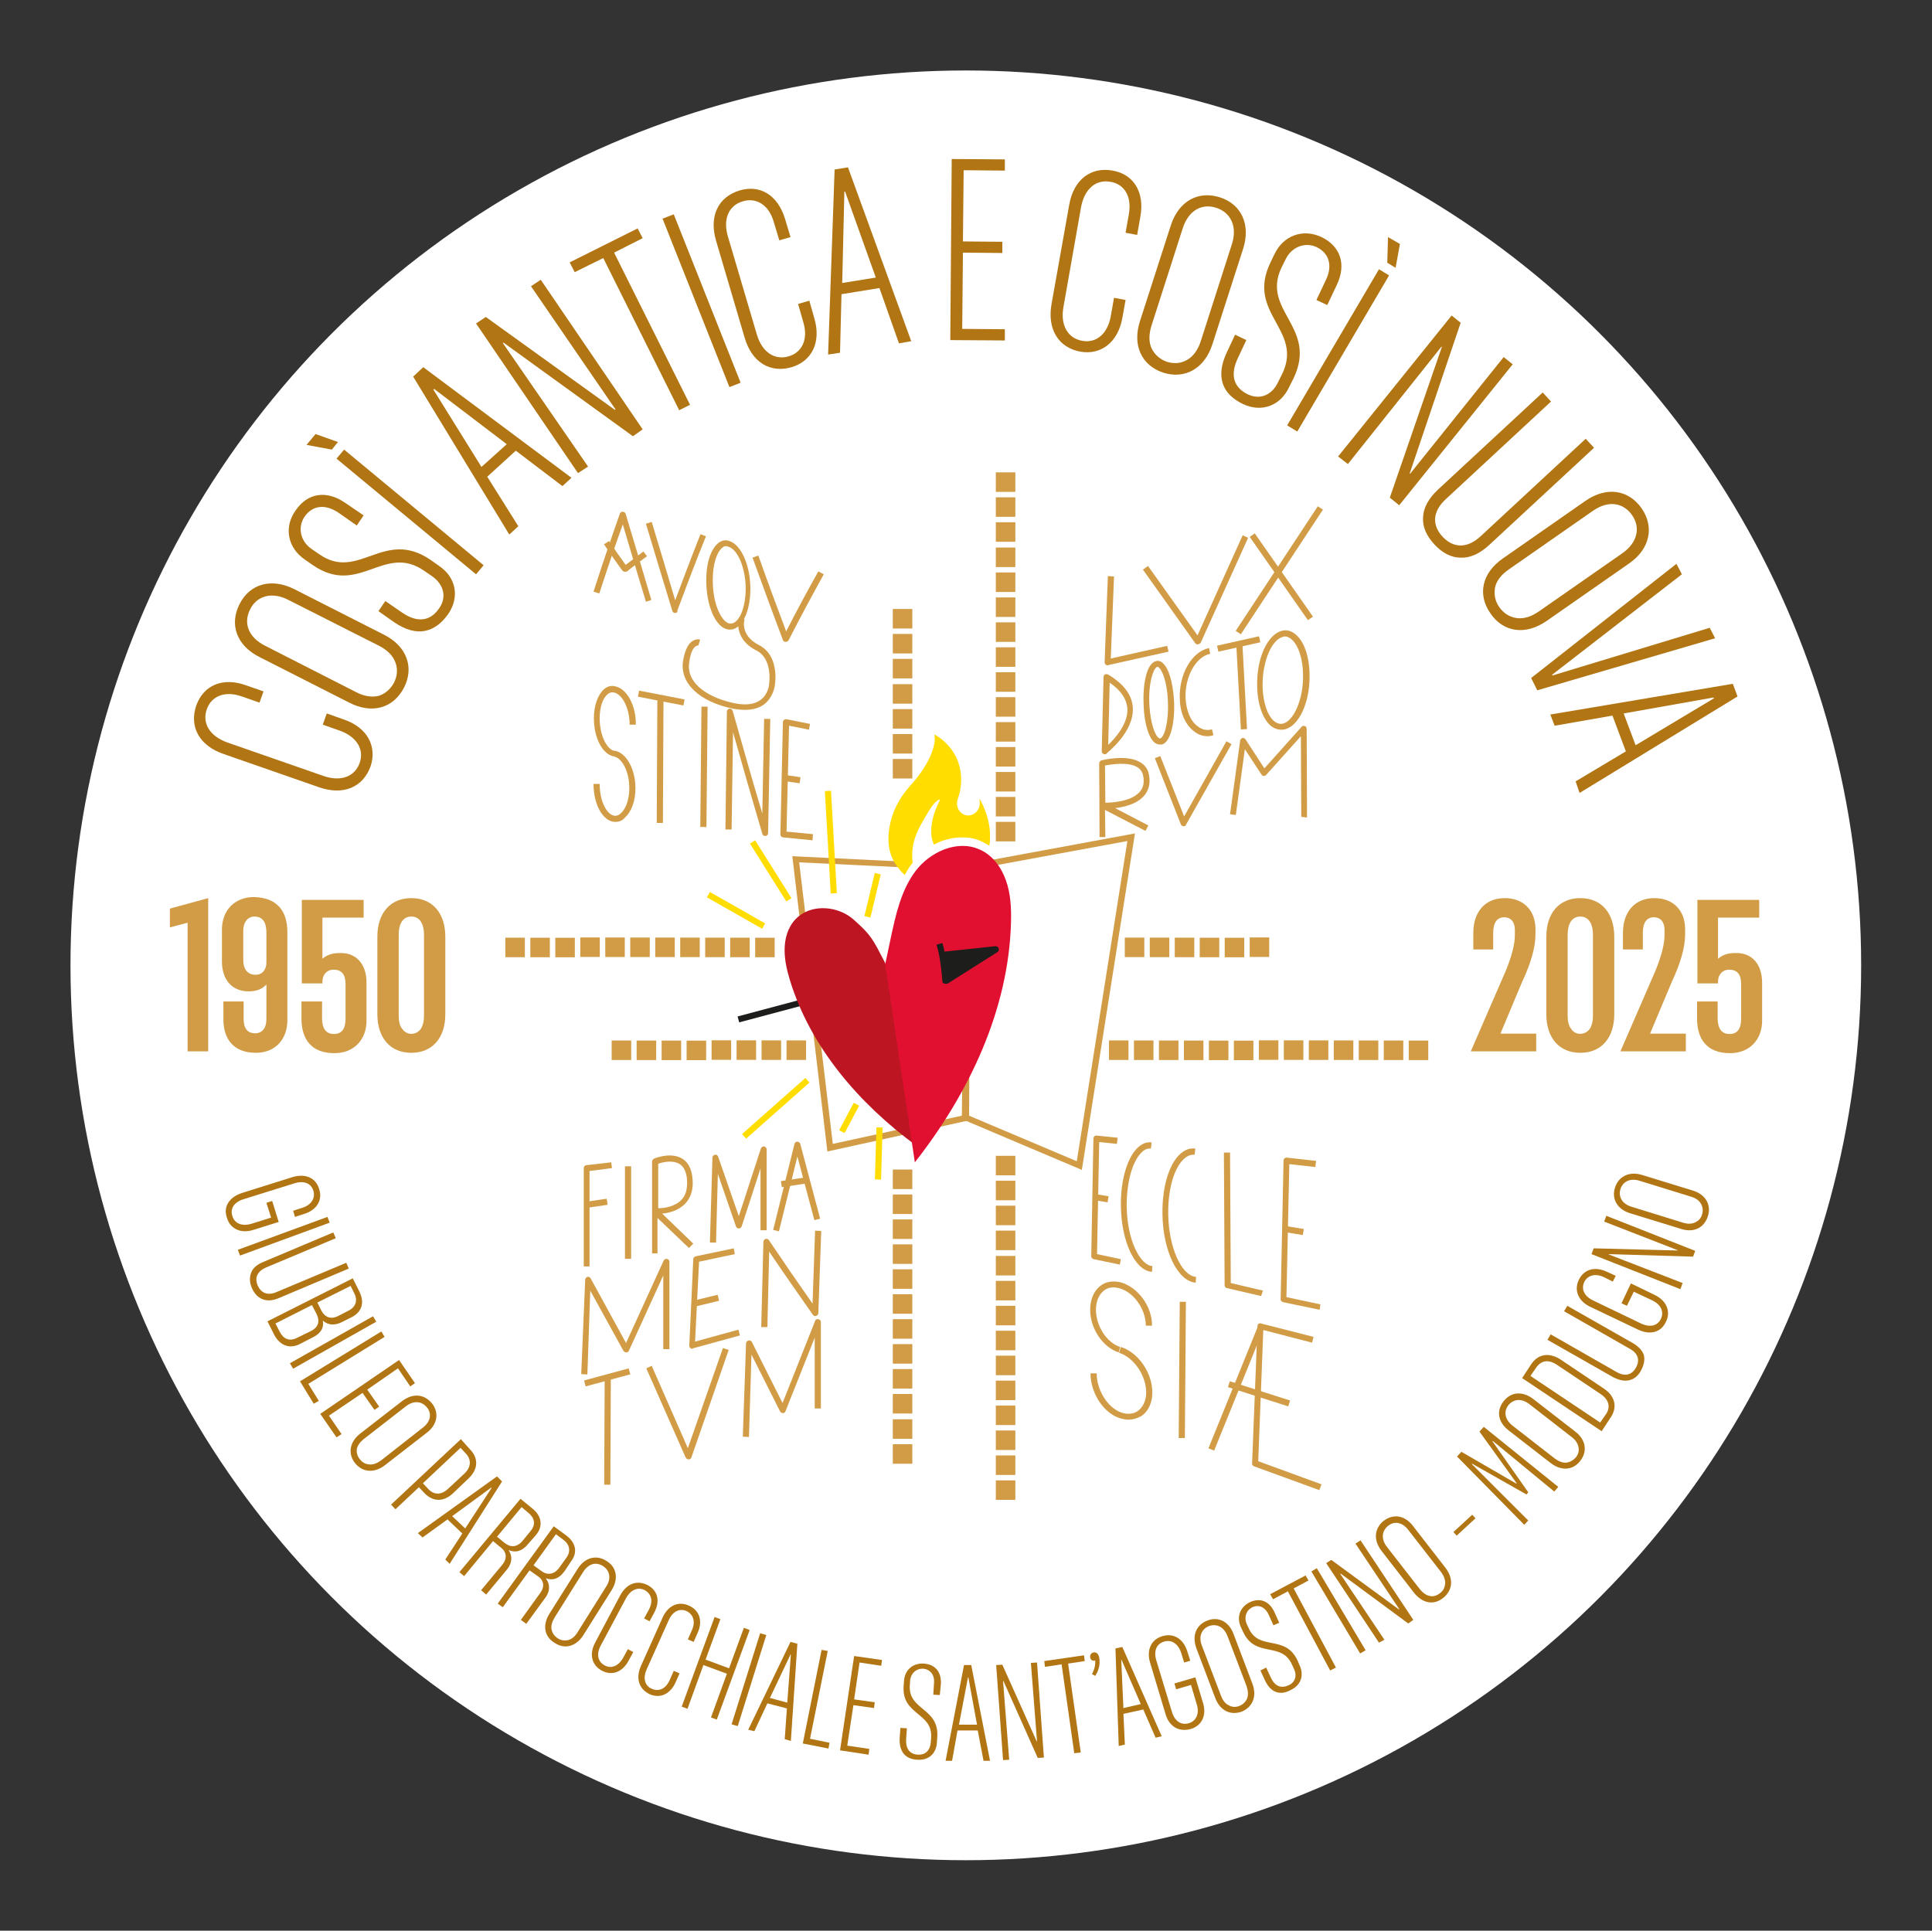 <?xml version="1.0" encoding="utf-8"?>
<!-- Generator: Adobe Illustrator 25.0.0, SVG Export Plug-In . SVG Version: 6.00 Build 0)  -->
<svg version="1.1" id="Livello_1" xmlns="http://www.w3.org/2000/svg" xmlns:xlink="http://www.w3.org/1999/xlink" x="0px" y="0px"
	 viewBox="0 0 534.5 534.2" style="enable-background:new 0 0 534.5 534.2;" xml:space="preserve">
<rect x="0" y="0" width="534.5" height="534.2" fill="#333333" stroke="none"/>
<g>
	<ellipse style="fill:#FFFFFF;" cx="267.2" cy="267.1" rx="247.7" ry="247.6"/>
	<g>
		<g>
			<g>
				<path style="fill:#B17513;" d="M88.2,217.8l-26.4-9.2c-6.7-2.3-9.5-7.6-7.5-13.4c2-5.6,7.3-7.9,13.7-5.6l4.9,1.7l-1.1,3.1
					l-4.9-1.7c-4.8-1.7-8.5,0-9.7,3.6c-1.3,3.7,0.7,7.3,5.6,9.1l26.7,9.3c4.9,1.7,8.7,0.1,10-3.6c1.3-3.6-0.7-7.2-5.4-8.9l-4.8-1.7
					l1.1-3.1l4.8,1.7c6.4,2.2,9.2,7.4,7.3,13C100.4,217.8,95,220.2,88.2,217.8z"/>
				<path style="fill:#B17513;" d="M96.6,194.4l-24.8-12.6c-6.4-3.2-8.4-9.1-5.5-14.7c2.8-5.5,8.7-7.3,15.1-4.1l24.8,12.6
					c6.4,3.2,8.4,9.1,5.6,14.6C108.9,195.9,103,197.7,96.6,194.4z M109,188.9c0.9-1.8,1.1-3.7,0.4-5.6c-0.7-1.9-2.2-3.4-4.5-4.6
					L79.8,166c-4.6-2.4-8.8-1.1-10.6,2.6c-1.9,3.7-0.6,7.7,4.2,10.1l25.1,12.8c2.3,1.2,4.5,1.5,6.4,1
					C106.6,191.9,108,190.7,109,188.9z"/>
				<path style="fill:#B17513;" d="M109.1,172.2l-4.4-3.1l1.9-2.8l4.5,3.1c4.6,3.2,8.1,2.3,10.4-1.1c2.1-3,1.4-6.5-2-8.9l-2.2-1.5
					c-11-7.6-18,7.2-30.7-1.5l-2.3-1.6c-4.8-3.3-5.8-9-2.5-13.6c3.3-4.8,8.5-5.7,13.8-2l5,3.4l-1.9,2.8l-5-3.5c-3.8-2.6-7.3-2-9.4,1
					c-2,2.9-1.3,6.8,1.9,9l2.2,1.5c10.8,7.5,17.8-7.3,30.7,1.5l2.4,1.7c4.7,3.2,5.7,8.6,2.5,13.3
					C120.3,175.1,115.3,176.4,109.1,172.2z"/>
				<path style="fill:#B17513;" d="M93.5,122.3l-1.7,2.1l-7-1.3l2.5-3L93.5,122.3z M131.7,158.9l-38.6-32l2.1-2.5l38.6,32
					L131.7,158.9z"/>
				<path style="fill:#B17513;" d="M155.6,134.5l-12.9-9.8l-7.9,7.2l8.6,13.7l-2.5,2.3l-26.6-43.7l2.8-2.6l41,30.6L155.6,134.5z
					 M133.2,129.2l7-6.3l-20.1-15.3l-0.2,0.2L133.2,129.2z"/>
				<path style="fill:#B17513;" d="M159.9,130.9l-28.2-41.4l2.7-1.8l35.7,25.7l0.2-0.1l-23.4-34.1l2.7-1.8l28.2,41.4l-2.7,1.9
					l-35.8-25.9l-0.2,0.1l23.6,34.2L159.9,130.9z"/>
				<path style="fill:#B17513;" d="M187.9,113.5l-21-42.1l-7.9,3.9l-1.4-2.7l18.8-9.4l1.4,2.7l-7.9,4l21,42.1L187.9,113.5z"/>
				<path style="fill:#B17513;" d="M201.8,107.1l-18.5-46.6l3.1-1.2l18.5,46.6L201.8,107.1z"/>
				<path style="fill:#B17513;" d="M206,93.4l-7.9-26.8c-2-6.8,0.6-12.1,6.5-13.9c5.7-1.7,10.6,1.3,12.6,7.9l1.5,5l-3.1,0.9l-1.5-5
					c-1.4-4.9-4.9-6.9-8.6-5.8c-3.8,1.1-5.6,4.8-4.1,9.8l8,27.1c1.5,5,5,7.1,8.8,6c3.7-1.1,5.5-4.7,4-9.6l-1.4-4.9l3.1-0.9l1.4,4.9
					c1.9,6.5-0.6,11.8-6.3,13.5C213.1,103.3,208,100.3,206,93.4z"/>
				<path style="fill:#B17513;" d="M248.7,95l-5.4-15.3l-10.5,1.7l-0.4,16.2l-3.3,0.5l1.8-51.2l3.7-0.6l17.5,48.1L248.7,95z
					 M233,78.3l9.3-1.5L233.8,53l-0.2,0L233,78.3z"/>
				<path style="fill:#B17513;" d="M266.2,91l11.8,0.1l0,3.1l-15.1-0.1l0.4-50.1l14.7,0.1l0,3.1l-11.4-0.1l-0.2,19.7l10.9,0.1l0,3.1
					l-10.9-0.1L266.2,91z"/>
				<path style="fill:#B17513;" d="M290.9,84.2l4.9-27.5c1.2-7,6-10.6,12-9.5c5.8,1,8.9,5.9,7.7,12.7l-0.9,5.1l-3.2-0.6l0.9-5.1
					c0.9-5-1.3-8.4-5.1-9c-3.9-0.7-7.1,1.8-8.1,6.9l-4.9,27.8c-0.9,5.1,1.3,8.6,5.2,9.3c3.8,0.7,7-1.8,7.9-6.8l0.9-5.1l3.2,0.6
					l-0.9,5c-1.2,6.7-5.9,10.3-11.6,9.3C292.9,96.2,289.7,91.2,290.9,84.2z"/>
				<path style="fill:#B17513;" d="M315.4,88.8l8.5-26.4c2.2-6.8,7.6-9.7,13.6-7.8c5.9,1.9,8.6,7.5,6.4,14.3l-8.5,26.4
					c-2.2,6.8-7.7,9.7-13.6,7.8C315.8,101.1,313.2,95.5,315.4,88.8z M322.8,100.1c2,0.6,3.8,0.5,5.6-0.5c1.7-1,3-2.7,3.8-5.2
					l8.6-26.8c1.6-4.9-0.3-8.8-4.3-10.1c-4-1.3-7.7,0.7-9.3,5.7L318.6,90c-0.8,2.5-0.8,4.7,0,6.4C319.5,98.2,320.9,99.4,322.8,100.1
					z"/>
				<path style="fill:#B17513;" d="M339.4,97.5l2.3-4.9l3.1,1.5l-2.3,4.9c-2.4,5-1,8.3,2.7,10.1c3.3,1.6,6.7,0.3,8.4-3.4l1.2-2.4
					c5.7-12.1-10-16.6-3.4-30.5l1.2-2.5c2.5-5.2,7.9-7.1,13-4.7c5.2,2.5,7,7.5,4.2,13.3l-2.6,5.5l-3-1.4l2.6-5.5
					c2-4.1,0.8-7.5-2.5-9.1c-3.1-1.5-6.9-0.2-8.6,3.3l-1.2,2.4c-5.6,11.9,10.1,16.4,3.4,30.5l-1.3,2.6c-2.4,5.1-7.6,7-12.7,4.6
					C338.2,109.1,336.2,104.3,339.4,97.5z"/>
				<path style="fill:#B17513;" d="M356.1,117.7l25.4-43.2l2.8,1.7l-25.4,43.2L356.1,117.7z M386.1,74.1l-2.3-1.4l0.2-7.1l3.3,1.9
					L386.1,74.1z"/>
				<path style="fill:#B17513;" d="M370.2,126.3l31.4-39l2.5,2L390,131l0.1,0.1L416,98.8l2.5,2l-31.4,39l-2.6-2.1L398.9,96l-0.1-0.1
					l-25.9,32.5L370.2,126.3z"/>
				<path style="fill:#B17513;" d="M396.8,150.6c-2.2-2.4-3.3-4.9-3.1-7.5c0.1-2.6,1.5-5.2,4.2-7.7l28.9-26.8l2.3,2.5l-29.1,27
					c-3.8,3.5-3.8,7.3-0.9,10.4c2.9,3.1,6.7,3.4,10.5-0.1l29.1-27l2.3,2.5l-28.9,26.8c-2.7,2.5-5.3,3.7-8,3.6
					C401.5,154.3,399,153,396.8,150.6z"/>
				<path style="fill:#B17513;" d="M415.8,154.5l22.8-15.9c5.9-4.1,12-3.1,15.6,2.1c3.5,5.1,2.3,11.2-3.5,15.2l-22.8,15.9
					c-5.9,4.1-12,3.1-15.5-2C408.7,164.6,409.9,158.6,415.8,154.5z M414.8,168c1.2,1.7,2.8,2.7,4.7,3c2,0.3,4-0.3,6.2-1.8l23.1-16.1
					c4.3-3,5.1-7.2,2.7-10.6c-2.4-3.4-6.5-4.2-10.9-1.1l-23.1,16.1c-2.2,1.5-3.5,3.2-3.9,5.1C413.3,164.5,413.6,166.3,414.8,168z"/>
				<path style="fill:#B17513;" d="M423.6,187.6l40.2-31.6l1.5,2.9l-35.9,27.8l0.1,0.2l43.5-13.2l1.5,2.9L425.3,191L423.6,187.6z"/>
				<path style="fill:#B17513;" d="M435.9,216.2l13.9-8.3l-3.7-9.9l-16,2.8l-1.2-3.1l50.5-8.5l1.3,3.5l-43.7,26.7L435.9,216.2z
					 M449.2,197.4l3.3,8.8l21.7-13L474,193L449.2,197.4z"/>
			</g>
		</g>
		<g>
			<path style="fill:#B17513;" d="M66.9,330.1l14-4.4c3.6-1.1,6.5,0.2,7.4,3.3c1,3-0.6,5.8-4.2,6.9l-2.5,0.8l-0.5-1.7l2.5-0.8
				c2.6-0.8,3.7-2.8,3.1-4.7c-0.6-2.1-2.6-2.9-5.2-2.1l-14.1,4.4c-2.7,0.8-3.8,2.7-3.1,4.7c0.6,2,2.6,2.9,5.3,2.1l5.4-1.7l-1.3-4.1
				l1.6-0.5l1.8,5.8l-7,2.2c-3.5,1.1-6.4-0.3-7.3-3.3C61.7,334,63.3,331.3,66.9,330.1z"/>
			<path style="fill:#B17513;" d="M65.8,345.8l24.8-9.1l0.6,1.6l-24.8,9.1L65.8,345.8z"/>
			<path style="fill:#B17513;" d="M69.7,356.4c-0.7-1.6-0.7-3-0.2-4.3c0.5-1.3,1.7-2.3,3.5-3l19.2-8.1l0.7,1.6l-19.3,8.1
				c-2.5,1.1-3.2,2.9-2.3,5c0.9,2,2.7,2.9,5.2,1.8l19.3-8.1l0.7,1.6l-19.2,8.1c-1.8,0.8-3.3,0.9-4.6,0.4
				C71.4,359,70.4,358,69.7,356.4z"/>
			<path style="fill:#B17513;" d="M86.6,370l-3.7,1.9c-2.8,1.4-5.4,0.4-7-2.5l-1.9-3.8l23.6-11.9l1.8,3.6c1.5,3,0.8,5.6-2,7.1
				l-2.8,1.4c-2,1-3.8,0.9-5.3-0.4C89.7,367.3,88.8,368.9,86.6,370z M86,368.3c2.2-1.1,2.5-2.8,1.6-4.7l-1.3-2.5l-10.1,5.1l1.2,2.3
				c1,2,2.7,2.7,4.7,1.7L86,368.3z M97,355.8l-9.2,4.6l1.1,2.2c0.9,1.8,2.6,2.6,4.7,1.5l2.9-1.5c2-1,2.5-2.9,1.5-4.8L97,355.8z"/>
			<path style="fill:#B17513;" d="M80.2,377.2l23-13l0.9,1.5l-23,13L80.2,377.2z"/>
			<path style="fill:#B17513;" d="M85.3,382.9l2.9,4.7l-1.4,0.8l-3.8-6.2l22.5-13.8l0.9,1.5L85.3,382.9z"/>
			<path style="fill:#B17513;" d="M91,391.7l3.5,5.1l-1.4,0.9l-4.5-6.5l21.8-14.9l4.4,6.4l-1.3,0.9l-3.4-5l-8.5,5.9l3.3,4.7
				l-1.3,0.9l-3.3-4.7L91,391.7z"/>
			<path style="fill:#B17513;" d="M99.6,396.7l11.6-9c3-2.3,6.2-2,8.3,0.6c2,2.5,1.6,5.8-1.4,8.1l-11.6,9c-3,2.3-6.2,2-8.3-0.6
				C96.2,402.2,96.7,399,99.6,396.7z M99.6,403.8c0.7,0.9,1.5,1.3,2.6,1.4c1,0.1,2.1-0.3,3.2-1.1L117,395c2.2-1.7,2.5-3.9,1.1-5.6
				c-1.4-1.7-3.6-2-5.8-0.3l-11.7,9.1c-1.1,0.9-1.7,1.8-1.9,2.8C98.6,402,98.9,403,99.6,403.8z"/>
			<path style="fill:#B17513;" d="M130.1,401.1c2.3,2.4,2.2,5.4-0.4,7.9l-4.4,4.2c-2.7,2.5-5.6,2.3-7.9-0.1l-1.5-1.6l-6.5,6.1
				l-1.2-1.3l19.3-18.1L130.1,401.1z M128.5,407.7c1.9-1.8,1.9-3.9,0.4-5.5l-1.5-1.6l-10.4,9.8l1.5,1.6c1.5,1.6,3.5,1.8,5.5-0.1
				L128.5,407.7z"/>
			<path style="fill:#B17513;" d="M123.2,431.5l4.7-7.2l-4.1-3.9l-6.9,5l-1.3-1.2l21.9-15.7l1.4,1.4l-14.5,22.8L123.2,431.5z
				 M125.1,419.5l3.6,3.4l7.3-11.2l-0.1-0.1L125.1,419.5z"/>
			<path style="fill:#B17513;" d="M146.1,427.2c-1.6,2-3.4,2.5-5.4,1.7c1.1,1.6,1,3.5-0.3,5.2l-5.9,7.1l-1.4-1.2l5.9-7.1
				c1.3-1.6,1.2-3.4-0.3-4.6l-2.3-1.9l-8,9.7l-1.3-1.1l16.9-20.3l3.3,2.7c2.6,2.1,3,4.9,1,7.3L146.1,427.2z M146.8,423.6
				c1.5-1.8,1.1-3.6-0.6-5l-1.9-1.6l-6.8,8.2l2.1,1.7c1.6,1.3,3.4,1.3,5-0.6L146.8,423.6z"/>
			<path style="fill:#B17513;" d="M156.2,434.7c-1.5,2.1-3.2,2.7-5.2,2c1.2,1.6,1.2,3.5,0,5.2l-5.4,7.4l-1.5-1.1l5.4-7.5
				c1.2-1.6,1-3.4-0.6-4.5l-2.4-1.7l-7.4,10.2l-1.4-1l15.5-21.4l3.4,2.5c2.7,2,3.3,4.7,1.4,7.2L156.2,434.7z M156.7,431
				c1.3-1.8,0.9-3.7-0.9-5l-2-1.5l-6.2,8.6l2.2,1.6c1.6,1.2,3.5,1,4.9-0.9L156.7,431z"/>
			<path style="fill:#B17513;" d="M152,446.5l7.8-12.4c2-3.2,5.2-4,8-2.2c2.8,1.7,3.4,4.9,1.4,8.1l-7.8,12.4c-2,3.2-5.2,4-7.9,2.2
				C150.6,452.9,150,449.7,152,446.5z M154.3,453.3c0.9,0.6,1.9,0.7,2.9,0.5c1-0.3,1.9-1,2.6-2.2l7.9-12.6c1.5-2.3,1-4.5-0.9-5.7
				c-1.9-1.2-4-0.7-5.5,1.7l-7.9,12.6c-0.7,1.2-1,2.3-0.8,3.3C152.8,451.9,153.4,452.7,154.3,453.3z"/>
			<path style="fill:#B17513;" d="M164.7,454.4l6.9-13c1.8-3.3,4.7-4.3,7.6-2.8c2.8,1.5,3.5,4.4,1.8,7.6l-1.3,2.4l-1.5-0.8l1.3-2.4
				c1.3-2.4,0.7-4.4-1.1-5.4c-1.8-1-3.9-0.2-5.2,2.2l-7,13.1c-1.3,2.4-0.8,4.5,1.1,5.5c1.8,1,3.8,0.2,5.1-2.1l1.3-2.4l1.5,0.8
				l-1.3,2.4c-1.7,3.2-4.6,4.2-7.3,2.8C163.7,460.8,162.9,457.7,164.7,454.4z"/>
			<path style="fill:#B17513;" d="M177.3,461l6-13.4c1.5-3.4,4.4-4.7,7.4-3.3c2.8,1.3,3.8,4.2,2.3,7.5l-1.1,2.5l-1.6-0.7l1.1-2.5
				c1.1-2.4,0.4-4.4-1.4-5.3c-1.9-0.9-3.9,0-5,2.5l-6.1,13.6c-1.1,2.5-0.5,4.6,1.5,5.4c1.9,0.8,3.8,0,4.9-2.5l1.1-2.5l1.6,0.7
				l-1.1,2.5c-1.5,3.3-4.3,4.5-7.1,3.3C176.8,467.4,175.8,464.4,177.3,461z"/>
			<path style="fill:#B17513;" d="M205.8,450.4l1.6,0.6l-9.1,24.8l-1.6-0.6l4.4-12.1l-6.5-2.4l-4.4,12.1l-1.6-0.6l9.1-24.8l1.6,0.6
				l-4.1,11.2l6.5,2.4L205.8,450.4z"/>
			<path style="fill:#B17513;" d="M202.4,477.1l7.9-25.2l1.7,0.5l-7.9,25.2L202.4,477.1z"/>
			<path style="fill:#B17513;" d="M217.1,481.2l0.6-8.5l-5.4-1.4l-3.6,7.7l-1.7-0.4l11.7-24.3l1.9,0.5l-1.8,26.9L217.1,481.2z
				 M213,469.8l4.8,1.3l1-13.3l-0.1,0L213,469.8z"/>
			<path style="fill:#B17513;" d="M224.1,481.1l5.4,1.1l-0.3,1.6l-7.1-1.4l5.2-25.9l1.7,0.3L224.1,481.1z"/>
			<path style="fill:#B17513;" d="M234.4,483l6.1,0.9l-0.2,1.6l-7.9-1.2l3.9-26.1l7.7,1.1l-0.2,1.6l-6-0.9l-1.5,10.2l5.7,0.8
				l-0.2,1.6l-5.7-0.8L234.4,483z"/>
			<path style="fill:#B17513;" d="M248.9,480.9l0.2-2.8l1.8,0.1l-0.2,2.9c-0.2,2.9,1.1,4.3,3.3,4.4c1.9,0.1,3.3-1.1,3.5-3.3l0.1-1.4
				c0.5-7-8.2-6.2-7.6-14.3l0.1-1.4c0.2-3.1,2.5-5,5.5-4.8c3.1,0.2,4.9,2.3,4.7,5.7L260,469l-1.8-0.1l0.2-3.2c0.2-2.4-1.1-3.8-3-4
				c-1.8-0.1-3.4,1.2-3.6,3.3l-0.1,1.4c-0.4,6.9,8.2,6.1,7.6,14.3l-0.1,1.5c-0.2,3-2.3,4.9-5.3,4.7
				C250.6,486.8,248.7,484.8,248.9,480.9z"/>
			<path style="fill:#B17513;" d="M272.1,487.2l-1.6-8.4l-5.6,0l-1.5,8.4l-1.8,0l5.1-26.5l2,0l5.2,26.5L272.1,487.2z M265.3,477.2
				l5,0l-2.4-13.1l-0.1,0L265.3,477.2z"/>
			<path style="fill:#B17513;" d="M277.5,487l-1.9-26.3l1.7-0.1l9.5,21.2l0.1,0l-1.7-21.7l1.7-0.1l1.9,26.3l-1.7,0.1l-9.5-21.3
				l-0.1,0l1.7,21.8L277.5,487z"/>
			<path style="fill:#B17513;" d="M297.2,485.1l-3.5-24.6l-4.6,0.7l-0.2-1.6l11-1.6l0.2,1.6l-4.6,0.7l3.5,24.6L297.2,485.1z"/>
			<path style="fill:#B17513;" d="M304.1,458.6c0.3,1.7,0,3.4-1.1,5.1l-0.9-0.5c0.7-1.3,1-2.6,0.9-3.8c-0.1,0-0.2,0.1-0.2,0.1
				c-0.6,0.1-1.1-0.3-1.2-0.9c-0.1-0.7,0.3-1.3,1-1.4C303.3,457.1,303.9,457.6,304.1,458.6z"/>
			<path style="fill:#B17513;" d="M319.7,480.8l-3.4-7.8l-5.5,1.2l0.4,8.5l-1.7,0.4l-0.9-27l1.9-0.4l10.9,24.7L319.7,480.8z
				 M310.8,472.6l4.8-1.1l-5.3-12.2l-0.1,0L310.8,472.6z"/>
			<path style="fill:#B17513;" d="M322.4,474.1l-4.2-14c-1.1-3.6,0.3-6.5,3.4-7.4c3.1-0.9,5.8,0.7,6.9,4.3l0.8,2.5l-1.7,0.5
				l-0.8-2.6c-0.8-2.6-2.7-3.8-4.7-3.2c-2.1,0.6-3,2.5-2.2,5.2l4.3,14.2c0.8,2.7,2.6,3.8,4.7,3.2c2-0.6,3-2.6,2.2-5.2l-1.6-5.4
				l-4.1,1.2l-0.5-1.6l5.8-1.7l2.1,7c1.1,3.5-0.3,6.4-3.4,7.3C326.1,479.3,323.4,477.7,322.4,474.1z"/>
			<path style="fill:#B17513;" d="M336.2,469.8l-5.2-13.7c-1.3-3.5-0.1-6.5,3-7.7c3-1.2,6,0.2,7.3,3.8l5.2,13.7c1.3,3.5,0,6.5-3,7.7
				C340.4,474.7,337.5,473.3,336.2,469.8z M342.9,472c1-0.4,1.7-1.1,2.1-2c0.4-1,0.3-2.1-0.1-3.4l-5.3-13.9c-1-2.6-3-3.5-5.1-2.8
				c-2,0.8-3,2.8-2,5.4l5.3,13.9c0.5,1.3,1.2,2.2,2.1,2.6C340.9,472.4,341.9,472.4,342.9,472z"/>
			<path style="fill:#B17513;" d="M349.9,464.8l-1.2-2.6l1.6-0.8l1.2,2.6c1.2,2.7,3,3.2,5,2.3c1.8-0.8,2.4-2.6,1.5-4.5l-0.6-1.3
				c-2.9-6.4-10.1-1.6-13.5-9l-0.6-1.3c-1.3-2.8-0.2-5.6,2.5-6.9c2.8-1.3,5.4-0.3,6.8,2.8l1.3,2.9l-1.6,0.7l-1.3-2.9
				c-1-2.2-2.8-2.9-4.5-2.1c-1.7,0.8-2.4,2.7-1.6,4.6l0.6,1.3c2.9,6.3,10.1,1.5,13.5,8.9l0.6,1.4c1.2,2.7,0.3,5.4-2.5,6.7
				C354.2,469.2,351.5,468.4,349.9,464.8z"/>
			<path style="fill:#B17513;" d="M368,462.2l-11.7-21.9l-4.1,2.2l-0.8-1.4l9.8-5.2l0.8,1.4l-4.1,2.2l11.7,21.9L368,462.2z"/>
			<path style="fill:#B17513;" d="M376.3,457.5l-13.5-22.7l1.5-0.9l13.5,22.7L376.3,457.5z"/>
			<path style="fill:#B17513;" d="M381.5,454.5l-14.6-22l1.4-0.9l18.7,13.7l0.1-0.1l-12.1-18.1l1.4-0.9l14.6,22l-1.4,1l-18.7-13.8
				l-0.1,0.1l12.2,18.2L381.5,454.5z"/>
			<path style="fill:#B17513;" d="M391.2,440.7l-9-11.6c-2.3-3-2-6.2,0.6-8.3c2.6-2,5.8-1.6,8.1,1.4l9,11.6c2.3,3,2,6.2-0.6,8.3
				C396.7,444.2,393.6,443.7,391.2,440.7z M398.4,440.8c0.9-0.7,1.3-1.5,1.4-2.6c0.1-1-0.3-2.1-1.1-3.2l-9.1-11.7
				c-1.7-2.2-3.9-2.5-5.6-1.1c-1.7,1.4-2,3.6-0.3,5.8l9.1,11.7c0.9,1.1,1.8,1.7,2.8,1.9C396.6,441.8,397.5,441.5,398.4,440.8z"/>
			<path style="fill:#B17513;" d="M403,424.9l-0.9-1l5.2-4.8l0.9,1L403,424.9z"/>
			<path style="fill:#B17513;" d="M421.7,421.9l-18.6-18.9l1.2-1.3l15.2,8.8l0.1-0.1l-10.3-14.3l1.2-1.3l20.6,16.6l-1.1,1.3l-17-14
				l-0.1,0.1l9.9,14.1l-0.5,0.6l-15-8.5l-0.1,0.1l15.6,15.6L421.7,421.9z"/>
			<path style="fill:#B17513;" d="M429,404.8l-11.6-9c-3-2.3-3.5-5.5-1.4-8.1c2-2.6,5.2-2.9,8.2-0.6l11.6,9c3,2.3,3.4,5.5,1.4,8.1
				C435.2,406.8,432,407.1,429,404.8z M436,403.2c0.7-0.9,0.9-1.8,0.7-2.8c-0.2-1-0.8-2-1.9-2.8l-11.7-9.1c-2.2-1.7-4.4-1.4-5.8,0.3
				c-1.3,1.7-1.1,3.9,1.2,5.7l11.7,9.1c1.1,0.8,2.2,1.2,3.2,1.1C434.5,404.5,435.3,404,436,403.2z"/>
			<path style="fill:#B17513;" d="M423.6,377.5c1.9-2.9,5-3.4,8.2-1.3l11.9,8c3.2,2.1,3.8,5.2,1.9,8l-2.5,3.8l-22-14.7L423.6,377.5z
				 M430.7,377.6c-2.4-1.6-4.4-1.1-5.7,0.8l-1.6,2.3l19.3,12.9l1.6-2.3c1.3-1.9,0.9-4-1.5-5.6L430.7,377.6z"/>
			<path style="fill:#B17513;" d="M454,379.2c-0.8,1.5-1.9,2.4-3.3,2.7c-1.3,0.3-2.8,0-4.5-0.9l-18.1-10.3l0.9-1.5l18.2,10.4
				c2.4,1.4,4.3,0.8,5.4-1.2c1.1-1.9,0.7-3.9-1.7-5.2l-18.2-10.4l0.9-1.5l18.1,10.3c1.7,1,2.7,2.1,3.1,3.4
				C455.1,376.3,454.8,377.7,454,379.2z"/>
			<path style="fill:#B17513;" d="M453.2,367.9l-13.2-6.3c-3.4-1.6-4.6-4.6-3.2-7.5c1.4-2.9,4.4-3.8,7.8-2.2l2.4,1.1l-0.8,1.6
				l-2.4-1.2c-2.5-1.2-4.6-0.5-5.5,1.3c-0.9,1.9-0.1,3.9,2.4,5.1l13.3,6.4c2.6,1.2,4.6,0.6,5.5-1.3c0.9-1.9,0.1-3.9-2.4-5.1
				l-5.1-2.4l-1.9,3.9l-1.5-0.7l2.6-5.5l6.6,3.2c3.3,1.6,4.5,4.6,3.1,7.4C459.6,368.6,456.6,369.5,453.2,367.9z"/>
			<path style="fill:#B17513;" d="M464.9,356.7l-24.6-9.7l0.6-1.6l23.2,0.6l0-0.1l-20.3-7.9l0.6-1.6l24.6,9.7l-0.6,1.6l-23.3-0.7
				l0,0.1l20.4,7.9L464.9,356.7z"/>
			<path style="fill:#B17513;" d="M465,340l-14-4.3c-3.6-1.1-5.2-4-4.2-7.1c1-3.1,3.9-4.6,7.5-3.5l14,4.3c3.6,1.1,5.2,4,4.2,7.1
				C471.5,339.7,468.6,341.2,465,340z M470.9,336c0.3-1,0.2-2-0.3-2.9c-0.5-0.9-1.4-1.6-2.8-2l-14.2-4.4c-2.6-0.8-4.6,0.2-5.3,2.3
				c-0.6,2.1,0.4,4.1,3.1,4.9l14.2,4.4c1.3,0.4,2.5,0.4,3.4-0.1C469.9,337.8,470.6,337.1,470.9,336z"/>
		</g>
		<g>
			<g>
				<path style="fill:#D19C45;" d="M47,251.4l10.6-2.9v42.4h-5.7v-35.6l-4.9,1.3V251.4z"/>
				<path style="fill:#D19C45;" d="M79.5,257.9v24.4c0,5.2-3.3,9-8.7,9c-6.1,0-9-3.7-9-9.3v-4.9h5.6v4.8c0,2.7,1.1,4,3.2,4
					c1.9,0,3.1-1.4,3.1-3.9v-9.6c-1.2,1.3-2.8,1.9-4.9,1.9c-4.7,0-7.4-3.3-7.4-8.3v-8.8c0-5.2,3.4-9,8.9-9
					C76.8,248.4,79.5,252.2,79.5,257.9z M73.7,266.4V258c0-2.9-1.1-4.4-3.3-4.4c-1.8,0-3.1,1.5-3.1,3.9v8.2c0,2.5,1.3,4,3.3,4
					C72.5,269.8,73.7,268.3,73.7,266.4z"/>
				<path style="fill:#D19C45;" d="M101.4,271.9v10.5c0,5.2-3.4,9-8.9,9c-6.3,0-9.1-3.8-9.1-9.6v-4.7h5.7v4.6c0,2.9,1.1,4.4,3.3,4.4
					c2.1,0,3.2-1.4,3.2-4.2v-9.6c0-2.7-1.1-4-3.3-4c-1.9,0-3.1,1.4-3.1,3.3v0.5h-5.7v-23.1h17.1v4.9H89.2v11.4
					c1.2-1.1,2.8-1.6,4.7-1.6C98.6,263.5,101.4,266.8,101.4,271.9z"/>
				<path style="fill:#D19C45;" d="M104.4,280.6v-21.4c0-6.6,3.6-10.7,9.4-10.7c5.9,0,9.4,4.2,9.4,10.7v21.4
					c0,6.6-3.6,10.7-9.4,10.7C107.9,291.3,104.4,287.1,104.4,280.6z M116.4,284.7c0.6-0.9,0.9-2.1,0.9-3.7v-22.3
					c0-3.3-1.3-5.1-3.5-5.1c-2.2,0-3.5,1.8-3.5,5.1V281c0,1.6,0.3,2.9,1,3.7C112.5,286.5,115.1,286.5,116.4,284.7z"/>
			</g>
			<g>
				<g>
					<path style="fill:#D19C45;" d="M415.1,286h9.9v4.9h-18.1l9.6-22.1c1.7-4.1,2.6-7.5,2.6-10.1v-1.4c0-2.3-1.2-3.5-2.9-3.5
						c-2,0-3.1,1.4-3.1,4.4v4.5h-5.5v-4.6c0-5.6,3.1-9.6,8.7-9.6c5.1,0,8.5,3.3,8.5,8.6v1.4c0,3.5-1.2,7.9-3.7,13.2L415.1,286z"/>
					<path style="fill:#D19C45;" d="M427.8,280.6v-21.4c0-6.6,3.6-10.7,9.4-10.7c5.9,0,9.4,4.2,9.4,10.7v21.4
						c0,6.6-3.6,10.7-9.4,10.7C431.3,291.3,427.8,287.1,427.8,280.6z M439.8,284.7c0.6-0.9,0.9-2.1,0.9-3.7v-22.3
						c0-3.3-1.3-5.1-3.5-5.1s-3.5,1.8-3.5,5.1V281c0,1.6,0.3,2.9,1,3.7C435.8,286.5,438.5,286.5,439.8,284.7z"/>
					<path style="fill:#D19C45;" d="M456.5,286h9.9v4.9h-18.1l9.6-22.1c1.7-4.1,2.6-7.5,2.6-10.1v-1.4c0-2.3-1.2-3.5-2.9-3.5
						c-2,0-3.1,1.4-3.1,4.4v4.5H449v-4.6c0-5.6,3.1-9.6,8.7-9.6c5.1,0,8.5,3.3,8.5,8.6v1.4c0,3.5-1.2,7.9-3.7,13.2L456.5,286z"/>
					<path style="fill:#D19C45;" d="M487.5,271.9v10.5c0,5.2-3.4,9-8.9,9c-6.3,0-9.1-3.8-9.1-9.6v-4.7h5.7v4.6
						c0,2.9,1.1,4.4,3.3,4.4c2.1,0,3.2-1.4,3.2-4.2v-9.6c0-2.7-1.1-4-3.3-4c-1.9,0-3.1,1.4-3.1,3.3v0.5h-5.7v-23.1h17.1v4.9h-11.4
						v11.4c1.2-1.1,2.8-1.6,4.7-1.6C484.7,263.5,487.5,266.8,487.5,271.9z"/>
				</g>
			</g>
		</g>
		<g>
			<g>
				<g>
					<rect x="247" y="168.5" style="fill:#D19C45;" width="5.4" height="5.4"/>
					<rect x="247" y="175.4" style="fill:#D19C45;" width="5.4" height="5.4"/>
					<rect x="247" y="182.3" style="fill:#D19C45;" width="5.4" height="5.4"/>
					<rect x="247" y="189.3" style="fill:#D19C45;" width="5.4" height="5.4"/>
					<rect x="247" y="196.2" style="fill:#D19C45;" width="5.4" height="5.4"/>
					<rect x="247" y="203.1" style="fill:#D19C45;" width="5.4" height="5.4"/>
					<rect x="247" y="210" style="fill:#D19C45;" width="5.4" height="5.4"/>
				</g>
				<g>
					<rect x="247" y="323.6" style="fill:#D19C45;" width="5.4" height="5.4"/>
					<rect x="247" y="330.5" style="fill:#D19C45;" width="5.4" height="5.4"/>
					<rect x="247" y="337.4" style="fill:#D19C45;" width="5.4" height="5.4"/>
					<rect x="247" y="344.3" style="fill:#D19C45;" width="5.4" height="5.4"/>
					<rect x="247" y="351.2" style="fill:#D19C45;" width="5.4" height="5.4"/>
					<rect x="247" y="358.1" style="fill:#D19C45;" width="5.4" height="5.4"/>
					<rect x="247" y="365" style="fill:#D19C45;" width="5.4" height="5.4"/>
					<rect x="247" y="371.9" style="fill:#D19C45;" width="5.4" height="5.4"/>
					<rect x="247" y="378.8" style="fill:#D19C45;" width="5.4" height="5.4"/>
					<rect x="247" y="385.7" style="fill:#D19C45;" width="5.4" height="5.4"/>
					<rect x="247" y="392.7" style="fill:#D19C45;" width="5.4" height="5.4"/>
					<rect x="247" y="399.6" style="fill:#D19C45;" width="5.4" height="5.4"/>
				</g>
			</g>
			<g>
				<g>
					<rect x="275.5" y="130.7" style="fill:#D19C45;" width="5.4" height="5.4"/>
					<rect x="275.5" y="137.6" style="fill:#D19C45;" width="5.4" height="5.4"/>
					<rect x="275.5" y="144.5" style="fill:#D19C45;" width="5.4" height="5.4"/>
					<rect x="275.5" y="151.5" style="fill:#D19C45;" width="5.4" height="5.4"/>
					<rect x="275.5" y="158.4" style="fill:#D19C45;" width="5.4" height="5.4"/>
					<rect x="275.5" y="165.3" style="fill:#D19C45;" width="5.4" height="5.4"/>
					<rect x="275.5" y="172.2" style="fill:#D19C45;" width="5.4" height="5.4"/>
					<rect x="275.5" y="179.1" style="fill:#D19C45;" width="5.4" height="5.4"/>
					<rect x="275.5" y="186" style="fill:#D19C45;" width="5.4" height="5.4"/>
					<rect x="275.5" y="192.9" style="fill:#D19C45;" width="5.4" height="5.4"/>
					<rect x="275.5" y="199.8" style="fill:#D19C45;" width="5.4" height="5.4"/>
					<rect x="275.5" y="206.7" style="fill:#D19C45;" width="5.4" height="5.4"/>
					<rect x="275.5" y="213.6" style="fill:#D19C45;" width="5.4" height="5.4"/>
					<rect x="275.5" y="220.5" style="fill:#D19C45;" width="5.4" height="5.4"/>
					<rect x="275.5" y="227.4" style="fill:#D19C45;" width="5.4" height="5.4"/>
				</g>
				<g>
					<rect x="275.5" y="319.8" style="fill:#D19C45;" width="5.4" height="5.4"/>
					<rect x="275.5" y="326.7" style="fill:#D19C45;" width="5.4" height="5.4"/>
					<rect x="275.5" y="333.6" style="fill:#D19C45;" width="5.4" height="5.4"/>
					<rect x="275.5" y="340.5" style="fill:#D19C45;" width="5.4" height="5.4"/>
					<rect x="275.5" y="347.5" style="fill:#D19C45;" width="5.4" height="5.4"/>
					<rect x="275.5" y="354.4" style="fill:#D19C45;" width="5.4" height="5.4"/>
					<rect x="275.5" y="361.3" style="fill:#D19C45;" width="5.4" height="5.4"/>
					<rect x="275.5" y="368.2" style="fill:#D19C45;" width="5.4" height="5.4"/>
					<rect x="275.5" y="375.1" style="fill:#D19C45;" width="5.4" height="5.4"/>
					<rect x="275.5" y="382" style="fill:#D19C45;" width="5.4" height="5.4"/>
					<rect x="275.5" y="388.9" style="fill:#D19C45;" width="5.4" height="5.4"/>
					<rect x="275.5" y="395.8" style="fill:#D19C45;" width="5.4" height="5.4"/>
					<rect x="275.5" y="402.7" style="fill:#D19C45;" width="5.4" height="5.4"/>
					<rect x="275.5" y="409.6" style="fill:#D19C45;" width="5.4" height="5.4"/>
				</g>
			</g>
			<g>
				
					<rect x="169.2" y="287.9" transform="matrix(6.123234e-17 -1 1 6.123234e-17 -118.678 462.494)" style="fill:#D19C45;" width="5.4" height="5.4"/>
				
					<rect x="176.1" y="287.9" transform="matrix(6.123234e-17 -1 1 6.123234e-17 -111.767 469.405)" style="fill:#D19C45;" width="5.4" height="5.4"/>
				
					<rect x="183" y="287.9" transform="matrix(6.123234e-17 -1 1 6.123234e-17 -104.856 476.317)" style="fill:#D19C45;" width="5.4" height="5.4"/>
				
					<rect x="189.9" y="287.9" transform="matrix(6.123234e-17 -1 1 6.123234e-17 -97.944 483.228)" style="fill:#D19C45;" width="5.4" height="5.4"/>
				
					<rect x="196.9" y="287.9" transform="matrix(6.123234e-17 -1 1 6.123234e-17 -91.033 490.139)" style="fill:#D19C45;" width="5.4" height="5.4"/>
				
					<rect x="203.8" y="287.9" transform="matrix(6.123234e-17 -1 1 6.123234e-17 -84.122 497.05)" style="fill:#D19C45;" width="5.4" height="5.4"/>
				
					<rect x="210.7" y="287.9" transform="matrix(6.123234e-17 -1 1 6.123234e-17 -77.21 503.962)" style="fill:#D19C45;" width="5.4" height="5.4"/>
				
					<rect x="217.6" y="287.9" transform="matrix(6.123234e-17 -1 1 6.123234e-17 -70.299 510.873)" style="fill:#D19C45;" width="5.4" height="5.4"/>
			</g>
			<g>
				
					<rect x="306.8" y="287.9" transform="matrix(6.123234e-17 -1 1 6.123234e-17 18.904 600.076)" style="fill:#D19C45;" width="5.4" height="5.4"/>
				
					<rect x="313.7" y="287.9" transform="matrix(6.123234e-17 -1 1 6.123234e-17 25.815 606.987)" style="fill:#D19C45;" width="5.4" height="5.4"/>
				
					<rect x="320.6" y="287.9" transform="matrix(6.123234e-17 -1 1 6.123234e-17 32.727 613.899)" style="fill:#D19C45;" width="5.4" height="5.4"/>
				
					<rect x="327.5" y="287.9" transform="matrix(6.123234e-17 -1 1 6.123234e-17 39.638 620.81)" style="fill:#D19C45;" width="5.4" height="5.4"/>
				
					<rect x="334.4" y="287.9" transform="matrix(6.123234e-17 -1 1 6.123234e-17 46.549 627.721)" style="fill:#D19C45;" width="5.4" height="5.4"/>
				
					<rect x="341.3" y="287.9" transform="matrix(6.123234e-17 -1 1 6.123234e-17 53.46 634.632)" style="fill:#D19C45;" width="5.4" height="5.4"/>
				
					<rect x="348.3" y="287.9" transform="matrix(6.123234e-17 -1 1 6.123234e-17 60.372 641.544)" style="fill:#D19C45;" width="5.4" height="5.4"/>
				
					<rect x="355.2" y="287.9" transform="matrix(6.123234e-17 -1 1 6.123234e-17 67.283 648.455)" style="fill:#D19C45;" width="5.4" height="5.4"/>
				
					<rect x="362.1" y="287.9" transform="matrix(6.123234e-17 -1 1 6.123234e-17 74.194 655.366)" style="fill:#D19C45;" width="5.4" height="5.4"/>
				
					<rect x="369" y="287.9" transform="matrix(6.123234e-17 -1 1 6.123234e-17 81.106 662.278)" style="fill:#D19C45;" width="5.4" height="5.4"/>
				
					<rect x="375.9" y="287.9" transform="matrix(6.123234e-17 -1 1 6.123234e-17 88.017 669.189)" style="fill:#D19C45;" width="5.4" height="5.4"/>
				
					<rect x="382.8" y="287.9" transform="matrix(6.123234e-17 -1 1 6.123234e-17 94.928 676.1)" style="fill:#D19C45;" width="5.4" height="5.4"/>
				
					<rect x="389.7" y="287.9" transform="matrix(6.123234e-17 -1 1 6.123234e-17 101.839 683.011)" style="fill:#D19C45;" width="5.4" height="5.4"/>
			</g>
			<g>
				
					<rect x="139.8" y="259.4" transform="matrix(6.123234e-17 -1 1 6.123234e-17 -119.594 404.646)" style="fill:#D19C45;" width="5.4" height="5.4"/>
				
					<rect x="146.7" y="259.4" transform="matrix(6.123234e-17 -1 1 6.123234e-17 -112.682 411.558)" style="fill:#D19C45;" width="5.4" height="5.4"/>
				
					<rect x="153.6" y="259.4" transform="matrix(6.123234e-17 -1 1 6.123234e-17 -105.771 418.469)" style="fill:#D19C45;" width="5.4" height="5.4"/>
				
					<rect x="160.6" y="259.4" transform="matrix(6.123234e-17 -1 1 6.123234e-17 -98.86 425.38)" style="fill:#D19C45;" width="5.4" height="5.4"/>
				
					<rect x="167.5" y="259.4" transform="matrix(6.123234e-17 -1 1 6.123234e-17 -91.948 432.291)" style="fill:#D19C45;" width="5.4" height="5.4"/>
				
					<rect x="174.4" y="259.4" transform="matrix(6.123234e-17 -1 1 6.123234e-17 -85.037 439.203)" style="fill:#D19C45;" width="5.4" height="5.4"/>
				
					<rect x="181.3" y="259.4" transform="matrix(6.123234e-17 -1 1 6.123234e-17 -78.126 446.114)" style="fill:#D19C45;" width="5.4" height="5.4"/>
				
					<rect x="188.2" y="259.4" transform="matrix(6.123234e-17 -1 1 6.123234e-17 -71.215 453.025)" style="fill:#D19C45;" width="5.4" height="5.4"/>
				
					<rect x="195.1" y="259.4" transform="matrix(6.123234e-17 -1 1 6.123234e-17 -64.303 459.937)" style="fill:#D19C45;" width="5.4" height="5.4"/>
				
					<rect x="202" y="259.4" transform="matrix(6.123234e-17 -1 1 6.123234e-17 -57.392 466.848)" style="fill:#D19C45;" width="5.4" height="5.4"/>
				
					<rect x="208.9" y="259.4" transform="matrix(6.123234e-17 -1 1 6.123234e-17 -50.481 473.759)" style="fill:#D19C45;" width="5.4" height="5.4"/>
			</g>
			<g>
				
					<rect x="311.2" y="259.4" transform="matrix(6.123234e-17 -1 1 6.123234e-17 51.782 576.022)" style="fill:#D19C45;" width="5.4" height="5.4"/>
				
					<rect x="318.1" y="259.4" transform="matrix(6.123234e-17 -1 1 6.123234e-17 58.693 582.933)" style="fill:#D19C45;" width="5.4" height="5.4"/>
				
					<rect x="325" y="259.4" transform="matrix(6.123234e-17 -1 1 6.123234e-17 65.604 589.844)" style="fill:#D19C45;" width="5.4" height="5.4"/>
				
					<rect x="331.9" y="259.4" transform="matrix(6.123234e-17 -1 1 6.123234e-17 72.516 596.756)" style="fill:#D19C45;" width="5.4" height="5.4"/>
				
					<rect x="338.8" y="259.4" transform="matrix(6.123234e-17 -1 1 6.123234e-17 79.427 603.667)" style="fill:#D19C45;" width="5.4" height="5.4"/>
				
					<rect x="345.8" y="259.4" transform="matrix(6.123234e-17 -1 1 6.123234e-17 86.338 610.578)" style="fill:#D19C45;" width="5.4" height="5.4"/>
			</g>
			<g>
				<polygon style="fill:#FFFFFF;" points="267.7,240 220.1,237.7 229.6,317.6 266.8,309.4 				"/>
				<path style="fill:#D19C45;" d="M228.9,318.6l-9.7-81.7l49.3,2.4l-0.9,70.8L228.9,318.6z M221.1,238.6l9.3,77.9l35.7-7.8
					l0.8-67.9L221.1,238.6z"/>
			</g>
			<g>
				<polygon style="fill:#FFFFFF;" points="267.3,309.3 298.6,322.5 312.9,231.7 267.7,240 				"/>
				<path style="fill:#D19C45;" d="M299.3,323.7l-32.8-13.9l0.4-70.5l47.1-8.7l-0.2,1.2L299.3,323.7z M268.1,308.7l29.8,12.6
					l14-88.6l-43.4,8L268.1,308.7z"/>
			</g>
			
				<rect x="203.3" y="273.7" transform="matrix(0.966 -0.258 0.258 0.966 -62.941 69.301)" style="fill:#1D1D1B;" width="58.7" height="1.7"/>
			<g>
				
					<rect x="235.4" y="246.9" transform="matrix(0.233 -0.972 0.972 0.233 -55.687 424.77)" style="fill:#FFDD00;" width="12.3" height="1.7"/>
				
					<rect x="229.1" y="218.9" transform="matrix(0.998 -5.697440e-02 5.697440e-02 0.998 -12.908 13.479)" style="fill:#FFDD00;" width="1.7" height="28.4"/>
				
					<rect x="212.3" y="231.5" transform="matrix(0.847 -0.532 0.532 0.847 -95.497 150.27)" style="fill:#FFDD00;" width="1.7" height="18.9"/>
				
					<rect x="202.9" y="243.2" transform="matrix(0.494 -0.869 0.869 0.494 -116.016 304.461)" style="fill:#FFDD00;" width="1.7" height="17.6"/>
				
					<rect x="202.8" y="305.8" transform="matrix(0.749 -0.663 0.663 0.749 -149.348 219.185)" style="fill:#FFDD00;" width="23.4" height="1.7"/>
				
					<rect x="230.5" y="308.4" transform="matrix(0.47 -0.883 0.883 0.47 -148.497 371.309)" style="fill:#FFDD00;" width="8.6" height="1.7"/>
				
					<rect x="235.7" y="318.4" transform="matrix(2.994015e-02 -1 1 2.994015e-02 -83.411 552.495)" style="fill:#FFDD00;" width="14.4" height="1.7"/>
			</g>
			<path style="fill:#BD1622;" d="M253.5,317c-15.8-11.6-29.3-27.2-35-45.9c-0.9-3-1.6-6.1-1.4-9.3s1.4-6.3,3.9-8.3
				c4.2-3.4,10.9-2.7,15,0.8c3.7,3.3,5.1,4.7,7.5,9.5c0.9,1.7,0.9,1.7,1.8,3.5L253.5,317z"/>
			<g>
				<g>
					<path style="fill:#D19C45;" d="M178.7,166.5c-2.1-7-4.3-14.2-6.4-21.4c-0.8,2.3-1.5,4.1-2.5,7.1c-1.6,4.7-2.4,7.1-4,12
						l-1.6-0.5c1.6-5,2.4-7.3,4-12.1c1.3-3.9,2-5.7,3.3-9.5c0.1-0.3,0.5-0.6,0.8-0.5c0.4,0,0.7,0.3,0.8,0.6c2.4,8,4.8,16,7.1,23.8
						L178.7,166.5z"/>
					<path style="fill:#D19C45;" d="M172.9,158.2c0,0-0.1,0-0.1,0c-0.2,0-0.4-0.2-0.6-0.3c-2.1-2.9-3.1-4.3-5.1-7.3l1.4-0.9
						c1.8,2.7,2.8,4.1,4.6,6.6c1.8-1.4,2.9-2.2,4.9-3.7l1,1.3c-2.2,1.6-3.3,2.4-5.5,4.2C173.3,158.2,173.1,158.2,172.9,158.2z"/>
					<path style="fill:#D19C45;" d="M186.8,169.6C186.8,169.6,186.8,169.6,186.8,169.6c-0.4,0-0.7-0.2-0.8-0.6
						c-2.4-7.9-4.9-16-7.3-24.1l1.6-0.5c2.2,7.3,4.4,14.6,6.5,21.7c2-5.3,4.4-11.8,7-18.3l1.5,0.6c-3,7.4-5.8,14.9-7.9,20.5
						C187.5,169.4,187.2,169.6,186.8,169.6z"/>
					<path style="fill:#D19C45;" d="M202,174.2c-0.3,0-0.6,0-0.9-0.1c-3.3-0.8-5.8-6.9-5.7-13.8c0-4.8,1.4-8.6,3.4-10.1
						c0.9-0.7,2-0.9,3-0.5c3.4,1.1,5.9,7.1,5.8,13.7c-0.1,4.6-1.4,8.4-3.5,10C203.6,173.9,202.8,174.2,202,174.2z M200.9,151.1
						c-0.4,0-0.7,0.1-1,0.4c-1.6,1.2-2.7,4.6-2.7,8.8c-0.1,6.6,2.3,11.6,4.5,12.2c0.6,0.1,1.1,0,1.7-0.4c1.7-1.3,2.8-4.7,2.9-8.7
						l0,0c0.1-6.3-2.3-11.4-4.7-12.1C201.3,151.2,201.1,151.1,200.9,151.1z"/>
					<path style="fill:#D19C45;" d="M206.1,196.4c-1,0-2.1-0.1-3.2-0.3c-9.5-1.9-15-7.2-13.9-13.4c0.5-2.8,1.4-4.7,2.7-5.4
						c1-0.6,1.9-0.4,2-0.3l-0.5,1.6c0,0,0,0-0.1,0c-0.1,0-0.3,0-0.6,0.2c-0.5,0.3-1.4,1.3-1.8,4.3c-1.1,6.4,6.1,10.2,12.6,11.5
						c3.1,0.6,5.5,0.3,7.2-1c2.1-1.6,2.3-4.3,2.3-4.4c0,0,0-0.1,0-0.1c0-0.1,1-6.8-3.5-9.1c-6.6-3.3-4.9-9.1-4.9-9.1l1.6,0.5
						c-0.1,0.2-1.3,4.4,4,7.1c5.5,2.8,4.5,10.2,4.4,10.8c0,0.4-0.4,3.5-2.9,5.5C210.1,195.9,208.3,196.4,206.1,196.4z"/>
					<path style="fill:#D19C45;" d="M217.4,177.6C217.4,177.6,217.4,177.6,217.4,177.6c-0.4,0-0.7-0.2-0.8-0.5
						c-2.8-7.4-5.6-15.1-8.4-22.8l1.6-0.6c2.5,7.1,5.1,14.1,7.7,21c2.9-5.7,5.8-11.1,8.9-16.6l1.5,0.8c-3.3,6-6.5,11.9-9.7,18.2
						C218,177.4,217.7,177.6,217.4,177.6z"/>
				</g>
				
					<rect x="182" y="186.8" transform="matrix(0.19 -0.982 0.982 0.19 -41.522 335.995)" style="fill:#D19C45;" width="1.7" height="12.8"/>
				<g>
					<path style="fill:#D19C45;" d="M170.3,227.4c-0.1,0-0.2,0-0.4,0c-3.2-0.3-5.7-4.9-5.7-10.5h1.7c0,5,2.1,8.6,4.1,8.8
						c0.6,0.1,1.3-0.2,1.8-0.7c1.4-1.3,2.3-3.9,2.3-6.9c0-4.9-2.2-8.5-4.3-8.8l0.2-1.6c3.2,0.5,5.8,5,5.8,10.4
						c0,3.5-1.1,6.5-2.9,8.1C172.3,227,171.3,227.4,170.3,227.4z"/>
					<path style="fill:#D19C45;" d="M169.9,209.3c-3.2-0.5-5.6-5.1-5.6-10.6c0-3.5,1.1-6.5,2.8-8c0.9-0.8,2-1.1,3.1-0.8
						c3.2,0.6,5.8,5.3,5.7,10.6l-1.7,0c0-4.4-2-8.5-4.4-8.9c-0.6-0.1-1.2,0-1.7,0.5c-1.4,1.1-2.2,3.7-2.2,6.7c0,4.5,1.9,8.6,4.2,9
						L169.9,209.3z"/>
				</g>
				
					<rect x="165.3" y="209.6" transform="matrix(4.858357e-03 -1 1 4.858357e-03 -28.708 391.977)" style="fill:#D19C45;" width="34.6" height="1.7"/>
				
					<rect x="178.1" y="211.3" transform="matrix(9.716371e-03 -1 1 9.716371e-03 -19.291 404.854)" style="fill:#D19C45;" width="33.3" height="1.7"/>
				<path style="fill:#D19C45;" d="M211.7,231.3c-0.4,0-0.7-0.2-0.8-0.6c-2.7-9.2-5.4-18.5-8.1-28.1l-0.4,26.9l-1.7,0l0.4-32.6
					c0-0.4,0.3-0.8,0.7-0.8c0.4-0.1,0.8,0.2,0.9,0.6c2.8,9.8,5.4,19.1,8.2,28.4l0.5-26.2l1.7,0l-0.6,31.6c0,0.4-0.3,0.8-0.7,0.8
					C211.8,231.3,211.7,231.3,211.7,231.3z"/>
				<g>
					<path style="fill:#D19C45;" d="M224.8,232.5l-8.1-0.8c-0.4,0-0.8-0.4-0.8-0.8l0.7-31.1c0-0.2,0.1-0.5,0.3-0.6
						c0.2-0.2,0.4-0.2,0.7-0.2l6.5,1.3l-0.3,1.6l-5.5-1.1l-0.7,29.3l7.3,0.7L224.8,232.5z"/>
					
						<rect x="218.3" y="213.6" transform="matrix(0.144 -0.99 0.99 0.144 -25.738 401.495)" style="fill:#D19C45;" width="1.7" height="4.1"/>
				</g>
			</g>
			<g>
				<g>
					<g>
						<path style="fill:#D19C45;" d="M163.2,350.4h-1.7v-27.2c0-0.4,0.3-0.8,0.7-0.8l6.9-0.8l0.2,1.6l-6.2,0.8V350.4z"/>
						
							<rect x="162.4" y="332.2" transform="matrix(0.989 -0.146 0.146 0.989 -46.809 27.653)" style="fill:#D19C45;" width="5.6" height="1.7"/>
					</g>
					<rect x="172.9" y="322.7" style="fill:#D19C45;" width="1.7" height="25.6"/>
					<path style="fill:#D19C45;" d="M182.1,346.8h-1.7v-11.7c0,0,0,0,0,0v-13.7c0-0.3,0.2-0.6,0.5-0.8c0.2-0.1,4.5-1.9,7.7-0.1
						c1.6,0.9,2.6,2.6,2.9,4.9c0.5,3.2-0.2,5.8-1.9,7.6c-1.9,2-4.5,2.6-6.4,2.8l8.6,8.3l-1.2,1.2l-8.7-8.3V346.8z M182.1,322v12.3
						c1.4,0,4.5-0.3,6.4-2.3c1.4-1.4,1.8-3.5,1.5-6.3c-0.3-1.8-1-3.1-2.1-3.7C185.9,320.9,183.2,321.6,182.1,322z"/>
					<path style="fill:#D19C45;" d="M198.1,343.8l-1.7,0l0.7-23.5c0-0.4,0.3-0.7,0.7-0.8c0.4-0.1,0.8,0.2,0.9,0.6l5.7,16.4l6.1-18.7
						c0.1-0.4,0.5-0.6,0.9-0.6c0.4,0.1,0.7,0.4,0.7,0.8l0,22.4l-1.7,0l0-17.1l-5.2,16c-0.1,0.3-0.4,0.6-0.8,0.6c0,0,0,0,0,0
						c-0.4,0-0.7-0.2-0.8-0.6l-5-14.5L198.1,343.8z"/>
					<g>
						<path style="fill:#D19C45;" d="M215.5,340.7l-1.6-0.4l5.9-23.8c0.1-0.4,0.4-0.6,0.8-0.6c0,0,0,0,0,0c0.4,0,0.7,0.3,0.8,0.6
							l5.5,20.7l-1.6,0.4l-4.7-17.6L215.5,340.7z"/>
						
							<rect x="216.3" y="326.3" transform="matrix(0.988 -0.152 0.152 0.988 -47.269 37.299)" style="fill:#D19C45;" width="7" height="1.7"/>
					</g>
				</g>
				<g>
					<path style="fill:#D19C45;" d="M162.5,380.3l-1.7-0.1l1.1-26.1c0-0.4,0.3-0.7,0.6-0.8c0.4-0.1,0.7,0.1,0.9,0.4l9.8,17.9
						l10.4-22.8c0.2-0.4,0.6-0.5,0.9-0.5c0.4,0.1,0.7,0.4,0.7,0.8l0,24.2l-1.7,0l0-20.4l-9.5,20.8c-0.1,0.3-0.4,0.5-0.7,0.5
						c-0.3,0-0.6-0.2-0.8-0.4l-9.2-16.7L162.5,380.3z"/>
					<g>
						<path style="fill:#D19C45;" d="M191.5,373.2c-0.2,0-0.4-0.1-0.5-0.2c-0.2-0.2-0.3-0.4-0.3-0.7l1.1-23.9c0-0.4,0.3-0.7,0.7-0.8
							l10.5-2.2l0.3,1.6l-9.9,2.1l-1.1,22.1l12-3.3l0.4,1.6l-13.1,3.6C191.7,373.2,191.6,373.2,191.5,373.2z"/>
						
							<rect x="192" y="358.8" transform="matrix(0.972 -0.237 0.237 0.972 -79.729 56.612)" style="fill:#D19C45;" width="6.8" height="1.7"/>
					</g>
					<path style="fill:#D19C45;" d="M212.3,367.2l-1.7,0l0.6-23.6c0-0.4,0.3-0.7,0.6-0.8c0.3-0.1,0.7,0,0.9,0.3
						c4.1,6.1,8.1,11.9,12.1,17.6l0.7-20.2l1.7,0.1l-0.8,22.7c0,0.4-0.3,0.7-0.6,0.8c-0.3,0.1-0.7,0-0.9-0.3
						c-4-5.7-8-11.4-12.1-17.5L212.3,367.2z"/>
				</g>
				<g>
					<g>
						
							<rect x="153.3" y="395.2" transform="matrix(4.534474e-03 -1 1 4.534474e-03 -228.738 562.305)" style="fill:#D19C45;" width="29.5" height="1.7"/>
						
							<rect x="161.5" y="380.5" transform="matrix(0.965 -0.261 0.261 0.965 -93.575 56.928)" style="fill:#D19C45;" width="12.8" height="1.7"/>
					</g>
					<path style="fill:#D19C45;" d="M190.5,403.8c-0.3,0-0.6-0.2-0.8-0.5l-10.9-24.7l1.5-0.7l10,22.8L200,373l1.6,0.5l-10.3,29.7
						C191.2,403.6,190.9,403.8,190.5,403.8C190.6,403.8,190.6,403.8,190.5,403.8z"/>
					<path style="fill:#D19C45;" d="M207.2,397.6l-1.7-0.1l0.9-25.8c0-0.4,0.3-0.7,0.7-0.8c0.4-0.1,0.7,0.1,0.9,0.4l8.5,16.9l9-22.7
						c0.1-0.4,0.5-0.6,0.9-0.5c0.4,0.1,0.7,0.4,0.7,0.8l0,23.9l-1.7,0l0-19.6l-8.1,20.4c-0.1,0.3-0.4,0.5-0.7,0.5
						c-0.3,0-0.6-0.2-0.8-0.5l-7.9-15.7L207.2,397.6z"/>
				</g>
			</g>
			<g>
				<path style="fill:#D19C45;" d="M306.4,184.1c-0.2,0-0.4-0.1-0.5-0.2c-0.2-0.2-0.3-0.4-0.3-0.7l0.9-23.8l1.7,0.1l-0.9,22.7
					l15.6-3.5l0.4,1.6l-16.6,3.7C306.5,184.1,306.5,184.1,306.4,184.1z"/>
				<path style="fill:#D19C45;" d="M331.4,178.3c-0.3,0-0.5-0.1-0.7-0.3l-14.5-20.4l1.4-1l13.7,19.2l12.5-27.7l1.5,0.7l-13.1,29
					C332,178.1,331.7,178.2,331.4,178.3C331.4,178.3,331.4,178.3,331.4,178.3z"/>
				
					<rect x="353.5" y="145.5" transform="matrix(0.82 -0.573 0.573 0.82 -27.499 231.797)" style="fill:#D19C45;" width="1.7" height="28.1"/>
				
					<rect x="333.2" y="156.8" transform="matrix(0.55 -0.835 0.835 0.55 27.676 366.547)" style="fill:#D19C45;" width="41.3" height="1.7"/>
				<path style="fill:#D19C45;" d="M305.7,208.7c-0.1,0-0.3,0-0.4-0.1c-0.3-0.1-0.5-0.4-0.5-0.8l0.5-20.5c0-0.3,0.2-0.6,0.4-0.7
					c0.3-0.1,0.6-0.1,0.8,0c4.4,2.6,6.7,5.7,6.9,9.2c0.4,6.7-7,12.4-7.3,12.7C306.1,208.7,305.9,208.7,305.7,208.7z M307,188.9
					l-0.4,17.2c2-1.9,5.5-5.9,5.3-10C311.7,193.4,310.1,191,307,188.9z"/>
				<path style="fill:#D19C45;" d="M320.9,206c-0.4,0-0.8-0.1-1.3-0.4c-1.7-1.2-3-5.2-3.2-10.2c-0.3-5.8,0.7-11.9,3.5-12.5
					c0.4-0.1,1.1-0.1,1.7,0.5c1.7,1.3,2.9,5.4,3.2,10.4l0,0c0.3,5.6-0.8,11.6-3.4,12.2C321.2,206,321.1,206,320.9,206z M320.2,184.5
					C320.2,184.5,320.2,184.5,320.2,184.5c-1.1,0.2-2.6,4.7-2.2,10.8c0.3,4.8,1.5,8.2,2.6,8.9c0.2,0.2,0.3,0.1,0.4,0.1
					c1.1-0.3,2.4-4.5,2.1-10.5l0,0c-0.2-4.9-1.5-8.4-2.6-9.2C320.4,184.5,320.3,184.5,320.2,184.5z"/>
				<path style="fill:#D19C45;" d="M354.4,201.9c-0.9,0-1.8-0.3-2.6-0.9c-2.4-1.8-3.9-6.1-4-11.1c-0.2-7.8,2.9-14.5,7-15.4
					c1.3-0.3,2.5,0.1,3.6,1c2.4,1.9,3.9,6.3,3.9,11.4l0,0c0.1,7.4-2.9,13.9-6.8,14.9C355.1,201.9,354.7,201.9,354.4,201.9z
					 M355.5,176.1c-0.2,0-0.3,0-0.5,0.1c-3.2,0.7-5.8,6.9-5.7,13.7c0.1,4.5,1.4,8.3,3.4,9.8c0.7,0.5,1.5,0.7,2.3,0.5
					c3-0.8,5.6-6.9,5.5-13.3l0,0c0-4.5-1.3-8.5-3.3-10.1C356.7,176.4,356.1,176.1,355.5,176.1z"/>
				<path style="fill:#D19C45;" d="M334.1,203.7c-1.3,0-2.6-0.4-3.7-1.3c-2.4-1.8-3.9-5-4-9c-0.3-6.8,3.3-13.1,8.1-14.1l0.3,1.6
					c-4,0.8-7.1,6.5-6.8,12.4c0.2,3.4,1.4,6.3,3.4,7.7c1.2,0.9,2.5,1.2,3.9,0.8l0.4,1.6C335.2,203.6,334.6,203.7,334.1,203.7z"/>
				<g>
					
						<rect x="342.5" y="178.2" transform="matrix(0.999 -5.426214e-02 5.426214e-02 0.999 -9.803 18.912)" style="fill:#D19C45;" width="1.7" height="23.5"/>
					
						<rect x="336.7" y="177.4" transform="matrix(0.976 -0.218 0.218 0.976 -30.593 78.905)" style="fill:#D19C45;" width="11.9" height="1.7"/>
				</g>
				<path style="fill:#D19C45;" d="M304.2,231.6l-0.1-20.4c0-0.4,0.3-0.7,0.6-0.8c0.3-0.1,7.2-1.8,10.9,0.6c1.3,0.8,2.1,2,2.3,3.6
					c0.4,2.2-0.1,4.1-1.4,5.6c-2,2.3-5.5,3.1-8,3.4l9.2,4.8l-0.8,1.5l-11.2-5.8l0.1,7.5L304.2,231.6z M305.7,211.8l0.1,10.3
					c1.4,0,7.1-0.2,9.5-3c1-1.1,1.3-2.5,1-4.3c-0.2-1.1-0.7-1.9-1.6-2.5C312.1,210.7,307.4,211.5,305.7,211.8z"/>
				<path style="fill:#D19C45;" d="M327.5,228.6C327.5,228.6,327.5,228.6,327.5,228.6c-0.4,0-0.7-0.2-0.8-0.5l-7.2-18.3l1.5-0.6
					l6.6,16.7l11.7-20.8l1.4,0.8l-12.6,22.3C328.1,228.5,327.8,228.6,327.5,228.6z"/>
				<path style="fill:#D19C45;" d="M360,226l-0.1-22.3l-9.6,10.7c-0.2,0.2-0.4,0.3-0.7,0.3c-0.3,0-0.5-0.2-0.6-0.4l-4.6-7l-2.5,18.2
					l-1.6-0.2l2.8-20.4c0-0.3,0.3-0.6,0.6-0.7c0.3-0.1,0.7,0.1,0.9,0.4l5.2,8l10.3-11.5c0.2-0.3,0.6-0.3,0.9-0.2
					c0.3,0.1,0.5,0.4,0.5,0.8l0.1,24.5L360,226z"/>
			</g>
			<g>
				<g>
					<g>
						<path style="fill:#D19C45;" d="M309.8,349.9l-7.2-1.5c-0.4-0.1-0.7-0.4-0.7-0.8l0.6-32.6c0-0.2,0.1-0.5,0.3-0.6
							c0.2-0.2,0.4-0.2,0.6-0.2l5.8,0.6l-0.2,1.7l-4.9-0.5l-0.6,31l6.6,1.4L309.8,349.9z"/>
						
							<rect x="304" y="329.7" transform="matrix(0.16 -0.987 0.987 0.16 -71.184 579.389)" style="fill:#D19C45;" width="1.7" height="3.6"/>
					</g>
					<path style="fill:#D19C45;" d="M318.7,351.9c-4.7-0.3-8.5-8.4-8.6-18.3c-0.1-7.1,1.8-13.4,4.7-16.1c1.2-1.1,2.5-1.6,3.8-1.4
						l-0.2,1.7c-0.9-0.1-1.7,0.2-2.5,1c-2.6,2.4-4.2,8.2-4.2,14.8c0.1,9.7,3.8,16.5,7.1,16.7L318.7,351.9z"/>
					<path style="fill:#D19C45;" d="M330.8,354.9c-5-0.4-9.1-8.8-9.2-19.1c-0.1-7.3,1.8-13.7,4.9-16.5c1.3-1.2,2.7-1.7,4.2-1.5
						l-0.2,1.7c-1-0.1-2,0.3-2.9,1.1c-2.8,2.5-4.5,8.5-4.4,15.3c0.1,9.1,3.6,17.1,7.7,17.4L330.8,354.9z"/>
					<path style="fill:#D19C45;" d="M348.9,358.6l-9.5-2.2c-0.4-0.1-0.6-0.4-0.6-0.8l-0.2-36.7l1.7,0l0.2,36.1l8.9,2.1L348.9,358.6z
						"/>
					<g>
						<path style="fill:#D19C45;" d="M365.1,362.4l-10.1-2.1c-0.4-0.1-0.7-0.4-0.7-0.8l0.8-38.4c0-0.2,0.1-0.5,0.3-0.6
							c0.2-0.2,0.4-0.2,0.6-0.2l8.1,0.9l-0.2,1.7l-7.2-0.8l-0.8,36.8l9.4,2L365.1,362.4z"/>
						
							<rect x="357.3" y="338.2" transform="matrix(0.161 -0.987 0.987 0.161 -35.834 639.126)" style="fill:#D19C45;" width="1.7" height="5"/>
					</g>
				</g>
				
					<rect x="347.5" y="377.2" transform="matrix(0.304 -0.953 0.953 0.304 -125.388 600.304)" style="fill:#D19C45;" width="1.7" height="17.5"/>
				<g>
					<path style="fill:#D19C45;" d="M312.2,392.8c-0.9,0-1.8-0.2-2.7-0.5c-4.4-1.6-7.8-7-7.8-12.3h1.7c0,4.6,3,9.4,6.7,10.8
						c1.7,0.6,3.4,0.5,4.7-0.4c1.4-1,2.3-2.9,2.3-5.1c0-4.7-3.4-9.7-7.5-11l0.5-1.6c4.8,1.5,8.7,7.1,8.7,12.6c0,2.8-1.1,5.2-3,6.5
						C314.7,392.4,313.5,392.8,312.2,392.8z"/>
					<path style="fill:#D19C45;" d="M309.5,374.2c-4.4-1.4-7.9-6.6-7.9-11.8c0-2.8,1-5.2,2.8-6.6c1.5-1.2,3.5-1.5,5.6-1
						c4.8,1.3,8.8,6.7,8.7,12l-1.7,0c0-4.6-3.4-9.4-7.5-10.4c-1.6-0.4-3-0.2-4.1,0.7c-1.4,1.1-2.2,3-2.2,5.3c0,4.5,3,9.1,6.7,10.3
						L309.5,374.2z"/>
				</g>
				
					<rect x="308.2" y="378.3" transform="matrix(7.773229e-03 -1 1 7.773229e-03 -54.6 703.143)" style="fill:#D19C45;" width="37.7" height="1.7"/>
				<path style="fill:#D19C45;" d="M365,412.3l-18.1-6.6c-0.3-0.1-0.6-0.5-0.5-0.8l1.5-38c0-0.3,0.1-0.5,0.3-0.6
					c0.2-0.2,0.5-0.2,0.7-0.1l14.5,3.7l-0.4,1.6l-13.5-3.5l-1.4,36.3l17.5,6.4L365,412.3z"/>
				
					<rect x="323.4" y="383.2" transform="matrix(0.376 -0.927 0.927 0.376 -142.501 556.439)" style="fill:#D19C45;" width="36.7" height="1.7"/>
			</g>
			<polygon style="fill:#FFFFFF;" points="252.4,245.1 259.9,244.1 259.9,235.4 245.7,235.4 			"/>
			<path style="fill:#E11031;" d="M253.1,321.6c15-19.1,26-42.3,26.6-66.5c0.1-3.9-0.1-7.9-1.4-11.5c-1.3-3.7-3.8-7.1-7.4-8.6
				c-6.1-2.7-13.6,0.7-17.6,6s-5.5,12.1-6.9,18.7c-0.5,2.4-1,4.7-1.5,7.1L253.1,321.6z"/>
			<g>
				<path style="fill:#1D1D1B;" d="M260.8,264.2l14.6-1.6l-13.9,8.8c0,0-0.4-6.4-1.7-10.2"/>
				<path style="fill:#1D1D1B;" d="M261.5,272.2c-0.1,0-0.3,0-0.4-0.1c-0.3-0.1-0.4-0.4-0.4-0.7c0-0.1-0.4-6.3-1.6-10l1.6-0.5
					c0.2,0.7,0.5,1.6,0.6,2.4l14.1-1.5c0.4,0,0.7,0.2,0.9,0.6c0.1,0.4,0,0.8-0.3,1l-13.9,8.8C261.8,272.2,261.7,272.2,261.5,272.2z
					 M261.6,265c0.3,1.9,0.5,3.8,0.6,5l9.7-6.1L261.6,265z"/>
			</g>
			<path style="fill:#FFDD00;" d="M271.7,222.3c-0.2-0.4-0.5-0.9-0.7-1.3c0,0.2,0,0.3,0,0.5c0.5,2.5-1.7,4.7-4,4
				c-1.8-0.6-2.7-2.6-2-4.5c0.8-2.3,1.1-4.6,0.8-7.1c-0.4-3.3-1.8-6-4-8.2c-1-1-2-1.8-3.3-2.5c0.1,0.7,0.1,1.3,0.1,1.9
				c-0.2,1.5-0.7,2.9-1.3,4.3c-1.4,3-3.3,5.6-5.5,8c-3.2,3.6-5.3,7.7-5.9,12.7c-0.3,3,0,5.8,1.5,8.4c0.8,1.4,1.8,2.6,2.9,3.6
				c0.3-0.5,0.5-0.9,0.8-1.4c0.4-0.7,0.9-1.4,1.4-2c-0.3-2.3-0.1-4.7,0.7-7c0.8-2.4,2.1-4.5,3.4-6.7c0.7-1.1,1.4-2.3,2.4-3.2
				c0.3-0.3,0.7-0.6,1.1-0.6c-1.2,2.4-2.2,4.9-2.4,7.6c-0.2,1.8,0,3.5,0.7,4.9c1.2-0.7,2.5-1.2,3.9-1.5c1.3-0.4,2.7-0.5,4-0.5
				c1.8,0,3.5,0.3,5,1c0.8,0.4,1.6,0.8,2.4,1.3c0.2-0.9,0.2-1.8,0.2-2.8C273.9,228,273,225.1,271.7,222.3z"/>
		</g>
	</g>
</g>
</svg>
